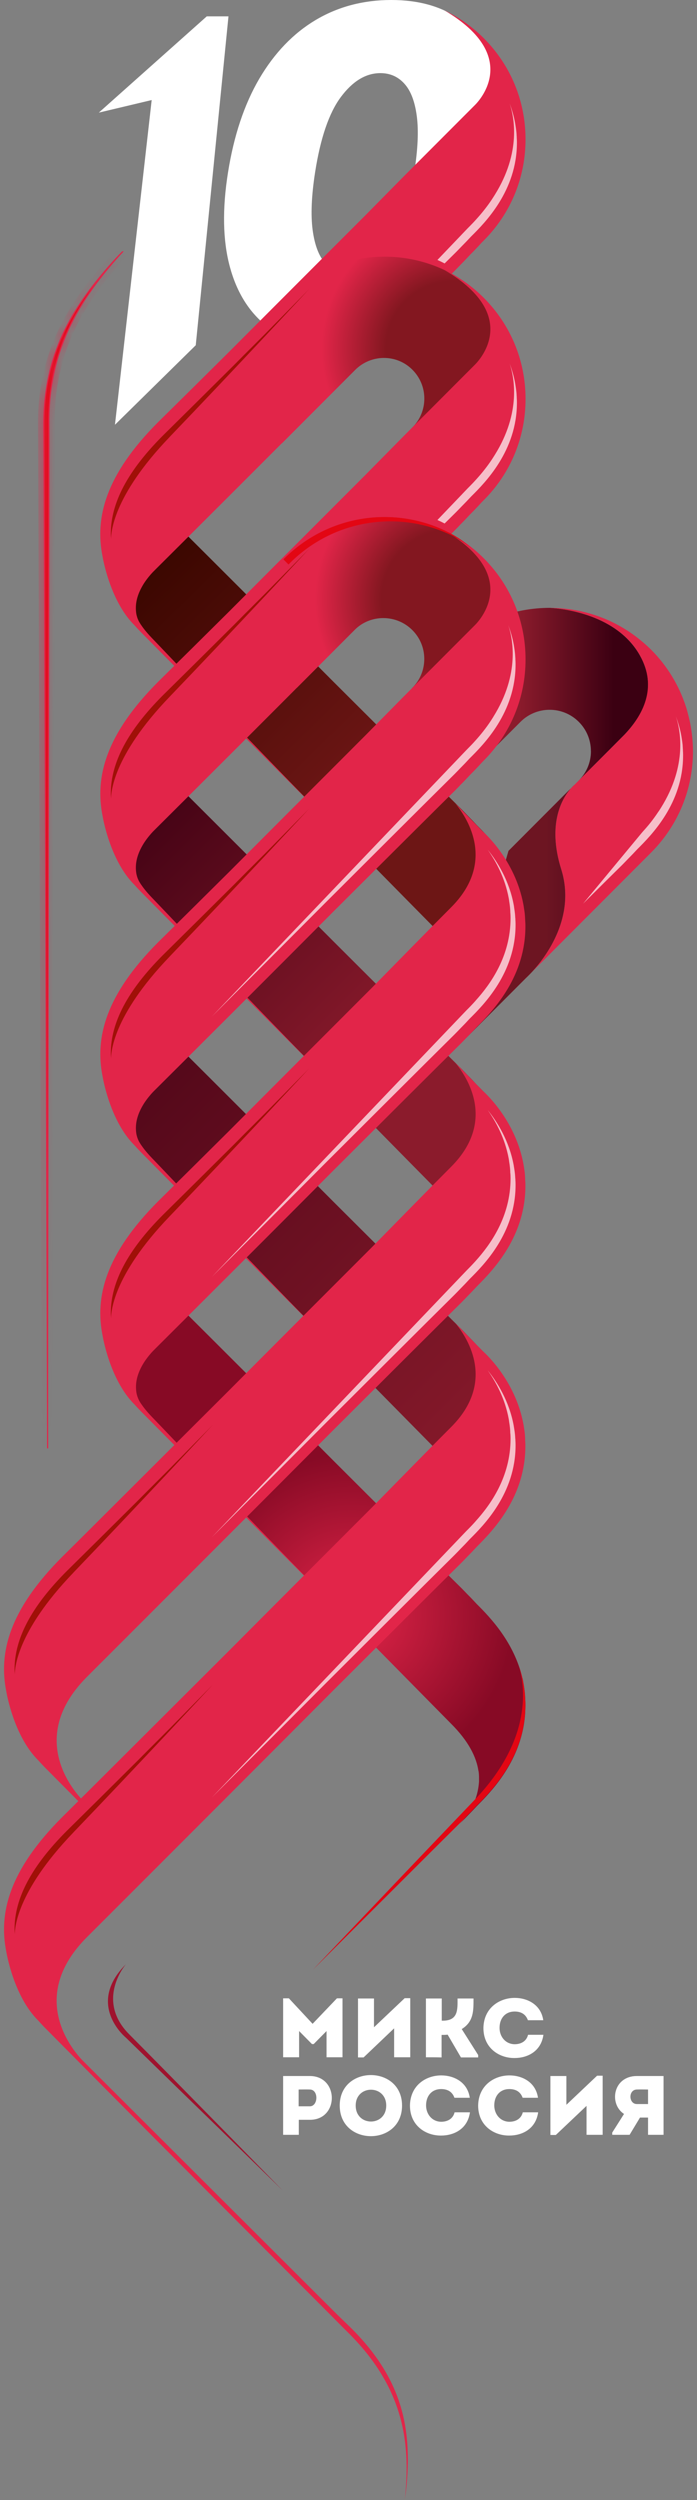 <svg width="72" height="258" viewBox="0 0 72 258" fill="none" xmlns="http://www.w3.org/2000/svg">
<rect x="0" y="0" width="72" height="258" fill="#808080" stroke="none"/>
<path d="M23.601 1.688L20.221 35.628L11.876 43.833L15.669 10.324L15.192 8.432L16.276 10.18L10.207 11.623L21.359 1.688L23.601 1.688Z" fill="white"/>
<path d="M52.898 116.691C51.798 114.547 50.288 112.971 49.26 111.951C48.967 111.635 48.665 111.314 48.34 110.989C48.34 110.989 48.34 110.989 48.336 110.985C48.129 110.768 47.916 110.547 47.696 110.326C45.334 107.997 39.045 101.74 34.424 97.126C28.793 91.475 22.662 85.353 17.852 80.559L13.331 85.087C13.331 85.087 11.067 88.26 14.516 91.718C17.969 95.176 18.619 95.826 18.619 95.826L18.42 96.029C20.111 97.7 21.896 99.465 23.704 101.266C27.689 105.265 33.22 110.8 38.409 115.978C40.988 118.596 43.544 121.191 45.816 123.489C48.083 121.124 50.477 118.894 52.907 116.691H52.898Z" fill="url(#paint0_linear_15514_23945)"/>
<path d="M52.898 143.559C51.798 141.415 50.288 139.84 49.26 138.819C48.967 138.503 48.665 138.183 48.34 137.858C48.34 137.858 48.34 137.858 48.336 137.853C48.129 137.637 47.916 137.416 47.696 137.194C45.329 134.865 39.045 128.604 34.424 123.995C28.793 118.343 22.662 112.217 17.852 107.428L13.331 111.96C13.331 111.96 11.067 115.133 14.516 118.591C17.969 122.049 18.474 122.844 18.474 122.844L18.42 122.898C20.111 124.568 21.896 126.333 23.704 128.134C27.684 132.129 33.22 137.668 38.409 142.851C40.988 145.469 43.544 148.06 45.816 150.362C48.083 147.997 50.477 145.762 52.907 143.564L52.898 143.559Z" fill="url(#paint1_linear_15514_23945)"/>
<path d="M34.922 35.913C32.007 35.913 29.597 35.194 27.692 33.757C25.788 32.308 24.471 30.23 23.742 27.524C23.014 24.818 22.951 21.572 23.555 17.788C24.159 13.992 25.236 10.769 26.787 8.119C28.348 5.469 30.284 3.453 32.595 2.072C34.916 0.691 37.524 0 40.417 0C43.311 0 45.705 0.691 47.599 2.072C49.494 3.453 50.811 5.469 51.55 8.119C52.289 10.758 52.367 13.981 51.784 17.788C51.201 21.584 50.384 22.819 48.822 25.525C44.753 24.344 45.075 32.319 42.744 33.757C40.422 35.194 37.815 35.913 34.922 35.913ZM36.108 28.299C37.607 28.299 38.95 27.457 40.136 25.772C41.333 24.077 42.218 21.415 42.791 17.788C43.165 15.43 43.254 13.498 43.056 11.993C42.858 10.477 42.431 9.36 41.776 8.641C41.12 7.911 40.292 7.546 39.293 7.546C37.794 7.546 36.431 8.372 35.202 10.023C33.985 11.662 33.1 14.251 32.548 17.788C32.173 20.214 32.09 22.201 32.298 23.751C32.507 25.301 32.944 26.446 33.61 27.187C34.276 27.928 35.109 28.299 36.108 28.299Z" fill="white"/>
<path d="M49.428 182.738C49.428 182.738 49.473 182.964 49.482 183.334C49.482 183.334 49.482 183.338 49.482 183.343C49.482 183.465 49.482 183.596 49.482 183.749C49.482 183.781 49.482 183.817 49.482 183.853C49.473 183.97 49.464 184.097 49.446 184.232V184.241C49.315 185.325 48.851 186.841 47.417 188.277C47.512 188.182 47.607 188.087 47.692 188.006C47.913 187.785 48.125 187.564 48.333 187.347C48.333 187.347 48.333 187.347 48.337 187.343C48.662 187.017 48.964 186.697 49.257 186.381C50.763 184.882 53.319 182.183 54.067 178.246C54.112 177.994 54.152 177.741 54.184 177.497C54.198 177.393 54.211 177.285 54.22 177.176C54.247 176.924 54.256 176.675 54.265 176.432C54.27 176.274 54.279 176.12 54.279 175.962C54.279 175.804 54.27 175.646 54.265 175.493C54.256 175.249 54.243 175.001 54.22 174.743C54.211 174.635 54.198 174.531 54.184 174.423C54.152 174.175 54.112 173.926 54.067 173.673C54.035 173.511 54.004 173.353 53.968 173.195C53.111 169.516 50.704 166.974 49.257 165.539C48.964 165.223 48.662 164.902 48.337 164.577C48.337 164.577 48.337 164.577 48.333 164.577C48.125 164.356 47.913 164.14 47.692 163.914C45.33 161.589 39.041 155.328 34.421 150.714C28.826 145.094 22.736 139.014 17.934 134.237L13.323 138.855C13.323 138.855 11.06 142.029 14.508 145.487C17.962 148.945 18.611 149.595 18.611 149.595L18.498 149.708C20.162 151.351 21.915 153.089 23.696 154.854C27.677 158.849 33.212 164.388 38.401 169.57C40.57 171.773 42.724 173.958 44.708 175.967C45.366 176.63 46.002 177.276 46.615 177.899C48.414 179.7 49.212 181.33 49.423 182.752L49.428 182.738Z" fill="url(#paint2_radial_15514_23945)"/>
<path d="M54.252 148.548C54.243 148.372 54.234 148.196 54.22 148.015C54.198 147.767 54.162 147.527 54.121 147.293C54.108 147.198 54.094 147.098 54.076 147.004C53.206 142.268 49.856 139.415 49.856 139.415L47.03 136.526C48.423 138.21 51.177 142.684 46.602 147.266C44.127 149.739 41.282 152.66 38.392 155.594C33.203 160.777 27.672 166.315 23.692 170.315C21.126 172.866 8.661 185.316 6.407 187.537C0.939 193.016 -0.156 197.433 0.655 201.426C0.655 201.426 1.39 206.001 3.969 208.536C4.167 208.763 4.379 208.988 4.604 209.219C5.1 209.714 8.062 212.708 11.209 215.881C14.824 219.529 32.735 237.491 34.051 238.8C34.935 239.693 35.611 240.376 35.953 240.71C41.58 246.276 42.31 251.738 41.913 256.97C41.891 257.285 41.859 257.592 41.823 257.895C41.913 257.34 41.985 256.754 42.03 256.144C42.432 250.934 41.814 245.707 36.192 240.172C35.972 239.955 35.48 239.481 34.804 238.826L8.752 212.853L8.481 212.581C7.296 211.332 2.927 205.95 8.995 199.893C15.834 193.067 28.988 179.908 34.416 174.455C39.037 169.841 45.321 163.58 47.684 161.251C47.904 161.029 48.116 160.808 48.324 160.591C48.324 160.591 48.324 160.592 48.328 160.587C48.653 160.262 48.955 159.941 49.248 159.625C51.038 157.847 54.31 154.375 54.27 149.143C54.27 148.945 54.256 148.755 54.243 148.566L54.252 148.548Z" fill="#E22549"/>
<path d="M54.252 121.693C54.243 121.517 54.234 121.341 54.22 121.16C54.198 120.912 54.162 120.672 54.121 120.433C54.108 120.338 54.094 120.243 54.076 120.144C53.206 115.409 49.856 112.556 49.856 112.556L47.03 109.667C48.423 111.35 51.177 115.824 46.602 120.406C44.127 122.884 41.278 125.801 38.392 128.735C33.203 133.917 27.672 139.456 23.692 143.456C21.126 146.006 8.661 158.456 6.407 160.677C0.939 166.158 -0.156 170.572 0.655 174.567C0.655 174.567 1.39 179.14 3.969 181.677C4.167 181.903 4.379 182.129 4.604 182.359C4.929 182.684 6.308 184.079 8.107 185.889L8.323 185.672C8.468 185.781 8.607 185.889 8.756 185.993C8.756 185.993 2.093 179.98 8.959 173.069C15.784 166.257 28.984 153.053 34.421 147.59C39.041 142.977 45.326 136.716 47.688 134.387C47.909 134.165 48.121 133.944 48.328 133.728C48.328 133.728 48.328 133.728 48.333 133.723C48.657 133.398 48.959 133.077 49.252 132.761C51.042 130.983 54.315 127.511 54.274 122.275C54.274 122.081 54.261 121.891 54.247 121.697L54.252 121.693Z" fill="#E22549"/>
<path d="M49.04 185.727C41.412 193.695 32.31 203.283 32.31 203.283C36.381 199.224 45.79 189.83 47.688 187.956C47.908 187.735 48.12 187.514 48.328 187.293C48.328 187.293 48.328 187.293 48.332 187.288C48.657 186.963 48.959 186.643 49.252 186.327C51.042 184.548 54.314 181.077 54.274 175.845C54.274 175.651 54.26 175.457 54.247 175.267C54.238 175.091 54.233 174.91 54.215 174.73C54.193 174.482 54.157 174.242 54.12 174.003C54.107 173.908 54.093 173.809 54.076 173.714C53.958 173.064 53.787 172.455 53.589 171.881C54.211 173.904 55.081 179.416 49.04 185.727Z" fill="#E30613"/>
<path d="M58.967 81.358L59.341 80.988C59.341 80.988 59.183 81.114 58.967 81.358Z" fill="#A11A1B"/>
<path d="M57.965 89.7C56.459 84.888 58.163 82.266 58.966 81.358L52.528 87.809L46.641 108.628L54.282 100.977C54.282 100.977 54.562 100.729 54.958 100.3C56.396 98.738 59.511 94.634 57.97 89.705L57.965 89.7Z" fill="#A11A1B"/>
<path d="M71.205 74.239C71.259 74.474 71.304 74.713 71.349 74.952C71.309 74.713 71.259 74.474 71.205 74.239Z" fill="#A11A1B"/>
<path d="M70.863 72.971C70.949 73.237 71.021 73.513 71.089 73.783C71.016 73.513 70.949 73.237 70.863 72.971Z" fill="#A11A1B"/>
<path d="M61.045 77.512C61.045 78.654 60.603 79.724 59.796 80.532L59.345 80.988L62.888 77.44C62.888 77.44 62.889 77.435 62.893 77.435L64.52 75.801C66.414 73.797 67.996 70.984 66.089 67.617C63.704 63.414 58.227 62.814 56.839 62.728C53.169 62.715 49.495 64.041 46.637 66.746V81.633L53.764 74.496C55.423 72.831 58.128 72.831 59.791 74.496C60.598 75.305 61.04 76.374 61.04 77.516L61.045 77.512Z" fill="url(#paint3_linear_15514_23945)"/>
<path d="M66.093 67.612C68 70.98 66.337 73.887 64.525 75.796L62.897 77.431C62.897 77.431 62.897 77.431 62.893 77.435L59.349 80.983L58.975 81.358C58.173 82.266 56.468 84.884 57.974 89.7C59.516 94.63 56.406 98.733 54.963 100.295L67.247 87.994C70.042 85.195 71.584 81.471 71.584 77.516C71.584 77.074 71.557 76.636 71.521 76.203C71.503 76.018 71.48 75.833 71.458 75.648C71.427 75.417 71.395 75.187 71.354 74.957C71.314 74.718 71.264 74.478 71.21 74.244C71.174 74.09 71.138 73.941 71.097 73.788C71.025 73.517 70.958 73.241 70.872 72.975C70.164 70.763 68.942 68.732 67.252 67.039C66.823 66.615 66.373 66.226 65.913 65.865C63.262 63.78 60.057 62.746 56.852 62.732C58.236 62.818 63.718 63.414 66.102 67.621L66.093 67.612Z" fill="#E22549"/>
<path d="M54.281 100.968L54.958 100.29C56.396 98.729 59.511 94.625 57.969 89.696C56.463 84.883 58.167 82.261 58.97 81.353L52.532 87.804L46.352 108.913L54.286 100.968H54.281Z" fill="url(#paint4_linear_15514_23945)"/>
<path d="M58.967 81.358L59.341 80.988C59.341 80.988 59.183 81.114 58.967 81.358Z" fill="#E22549"/>
<path d="M68.034 83.728C68.034 83.728 68.016 83.76 68.002 83.778C67.745 84.166 67.484 84.527 67.222 84.861C66.948 85.213 66.677 85.529 66.42 85.814L67.222 84.861C67.173 84.915 66.325 85.913 66.28 85.963L60.23 93.258C62.43 91.068 63.106 90.405 64.274 89.254C64.481 89.046 64.689 88.829 64.892 88.617C64.905 88.604 64.919 88.59 64.932 88.576C65.212 88.296 65.496 87.999 65.811 87.66C65.82 87.651 65.834 87.637 65.843 87.628C67.254 86.22 70.563 82.934 70.563 77.963V77.878C70.563 77.733 70.554 77.589 70.545 77.449V77.35L70.536 77.246C70.531 77.115 70.522 76.989 70.513 76.853C70.491 76.632 70.459 76.411 70.423 76.194L70.41 76.117C70.401 76.049 70.392 75.986 70.378 75.919C70.247 75.201 70.044 74.533 69.815 73.914C70.275 75.278 71.045 78.939 68.273 83.367C68.196 83.489 68.12 83.611 68.043 83.728H68.034Z" fill="white" fill-opacity="0.7"/>
<path d="M52.857 89.822C51.762 87.719 50.274 86.166 49.26 85.159C48.967 84.843 48.665 84.523 48.34 84.198C48.34 84.198 48.34 84.198 48.336 84.193C48.129 83.977 47.916 83.755 47.696 83.534C45.334 81.205 39.045 74.943 34.424 70.335C28.798 64.683 22.667 58.566 17.857 53.776L13.331 58.313C13.331 58.313 11.067 61.487 14.516 64.945C17.969 68.402 18.619 69.052 18.619 69.052L18.425 69.251C20.115 70.917 21.896 72.682 23.704 74.483C27.684 78.478 33.22 84.017 38.409 89.195C41.064 91.89 43.693 94.558 46.01 96.901C48.25 94.495 50.518 92.12 52.866 89.831L52.857 89.822Z" fill="url(#paint5_linear_15514_23945)"/>
<path d="M31.612 82.392C30.394 81.15 24.444 75.029 21.302 71.729C19.011 69.323 16.829 67.025 15.648 65.798C15.143 65.269 14.81 64.841 14.585 64.507C14.571 64.489 14.553 64.461 14.526 64.421C14.463 64.322 14.409 64.236 14.364 64.159C14.179 63.811 14.102 63.477 14.08 63.337C13.931 62.38 14.125 61.387 14.868 60.205C15.207 59.685 15.563 59.275 15.797 59.031C15.887 58.945 15.977 58.855 16.063 58.764C21.076 53.781 28.068 46.802 34.416 40.428C36.426 38.423 38.743 36.112 40.925 33.941C43.486 31.395 45.772 29.124 46.998 27.914C47.219 27.693 47.43 27.472 47.638 27.255C47.638 27.255 47.638 27.255 47.642 27.251C47.967 26.926 48.269 26.605 48.562 26.289C48.909 25.946 49.31 25.535 49.729 25.066L49.968 24.827C52.755 22.037 54.287 18.331 54.287 14.381C54.287 10.431 52.755 6.725 49.968 3.939C48.751 2.721 47.367 1.768 45.898 1.064C54.292 6.007 49.022 10.878 49.022 10.878L41.786 18.123C40.461 19.468 39.086 20.859 37.706 22.258C36.358 23.603 34.992 24.967 33.636 26.325C29.998 29.964 26.468 33.498 23.691 36.284C21.126 38.834 18.606 41.322 16.352 43.543C10.879 49.018 9.788 53.438 10.595 57.428C10.595 57.428 11.33 62.001 13.904 64.538C14.102 64.759 14.314 64.99 14.54 65.22C15.035 65.716 17.997 68.709 21.139 71.883C25.724 76.51 33.307 84.139 31.603 82.392H31.612Z" fill="#E22549"/>
<path d="M50.622 40.188C52.097 36.726 51.668 31.472 47.345 28.65C47.088 28.492 46.836 28.334 46.574 28.194C46.471 28.14 46.367 28.086 46.259 28.036C40.777 25.273 33.916 26.212 29.326 30.808L29.277 30.858L29.105 45.768L36.683 38.18C38.32 36.541 40.966 36.514 42.603 38.157C43.396 38.952 43.833 40.008 43.833 41.132C43.833 42.256 43.396 43.312 42.603 44.107L42.553 44.157L42.625 44.229C43.567 44.175 49.139 43.691 50.627 40.197L50.622 40.188Z" fill="url(#paint6_radial_15514_23945)"/>
<path d="M31.667 109.242C30.45 108.001 24.445 101.821 21.303 98.521C19.013 96.115 16.831 93.817 15.65 92.59C15.145 92.061 14.811 91.632 14.586 91.298C14.572 91.276 14.554 91.253 14.527 91.213C14.464 91.113 14.41 91.027 14.365 90.951C14.18 90.603 14.103 90.269 14.081 90.129C13.932 89.177 14.126 88.179 14.87 86.996C15.208 86.477 15.564 86.067 15.799 85.818C15.889 85.732 15.979 85.642 16.065 85.552C21.078 80.568 28.07 73.589 34.417 67.215C36.414 65.224 38.713 62.931 40.877 60.778C43.456 58.209 45.764 55.92 46.999 54.706C47.22 54.485 47.436 54.264 47.639 54.043C47.639 54.043 47.639 54.043 47.644 54.043C47.968 53.718 48.27 53.397 48.563 53.081C48.91 52.738 49.312 52.327 49.731 51.858L49.97 51.619C52.756 48.829 54.289 45.123 54.289 41.173C54.289 37.223 52.756 33.521 49.97 30.731C48.753 29.512 47.369 28.555 45.899 27.856C54.293 32.799 49.023 37.669 49.023 37.669L41.788 44.915C40.462 46.26 39.087 47.651 37.708 49.05C36.468 50.291 35.206 51.551 33.953 52.806C30.202 56.553 26.55 60.214 23.697 63.076C21.132 65.626 18.612 68.113 16.358 70.334C10.885 75.815 9.794 80.23 10.601 84.225C10.601 84.225 11.335 88.797 13.91 91.335C14.108 91.56 14.32 91.786 14.545 92.016C15.041 92.513 18.003 95.506 21.145 98.679C25.73 103.306 33.367 110.989 31.667 109.242Z" fill="#E22549"/>
<path d="M50.622 67.061C52.096 63.599 51.668 58.344 47.34 55.523C47.083 55.365 46.831 55.207 46.569 55.067C46.465 55.013 46.362 54.959 46.253 54.909C40.772 52.146 33.91 53.085 29.321 57.681L29.271 57.731L30.674 70.971L36.633 65.003C38.27 63.364 40.956 63.382 42.597 65.026C43.391 65.82 43.828 66.876 43.828 68.001C43.828 69.124 43.391 70.181 42.597 70.975L42.548 71.025L42.62 71.097C43.562 71.043 49.134 70.56 50.622 67.066V67.061Z" fill="url(#paint7_radial_15514_23945)"/>
<path d="M43.17 174.401L43.265 174.495C43.206 174.437 43.17 174.401 43.17 174.401Z" fill="url(#paint8_linear_15514_23945)"/>
<path d="M54.188 174.423C54.201 174.527 54.215 174.635 54.224 174.743C54.215 174.64 54.197 174.531 54.188 174.423Z" fill="#6D1615"/>
<path d="M54.19 177.488C54.158 177.736 54.117 177.985 54.072 178.237C54.122 177.994 54.158 177.741 54.19 177.488Z" fill="#6D1615"/>
<path d="M54.27 176.427C54.261 176.671 54.247 176.919 54.225 177.172C54.247 176.928 54.261 176.68 54.27 176.427Z" fill="#6D1615"/>
<path d="M54.27 175.488C54.274 175.642 54.283 175.795 54.283 175.958C54.283 175.804 54.274 175.646 54.27 175.488Z" fill="#6D1615"/>
<path d="M54.027 173.398C54.014 173.326 53.991 173.258 53.978 173.186C53.978 173.186 53.973 173.186 53.969 173.186C54.005 173.344 54.041 173.502 54.068 173.664C54.05 173.574 54.045 173.484 54.027 173.394V173.398Z" fill="#6D1615"/>
<path d="M54.225 174.739C54.252 174.992 54.261 175.24 54.27 175.488C54.261 175.236 54.247 174.987 54.225 174.739Z" fill="#A01007"/>
<path d="M54.072 173.669C54.117 173.922 54.158 174.175 54.19 174.418C54.158 174.166 54.122 173.913 54.072 173.669Z" fill="#A01007"/>
<path d="M54.224 177.172C54.215 177.28 54.201 177.384 54.188 177.493C54.201 177.389 54.215 177.28 54.224 177.172Z" fill="#A01007"/>
<path d="M54.283 175.953C54.283 176.111 54.274 176.265 54.27 176.423C54.274 176.265 54.283 176.107 54.283 175.953Z" fill="#A01007"/>
<path d="M31.469 135.912C30.252 134.671 24.445 128.694 21.307 125.394C19.017 122.988 16.835 120.69 15.654 119.463C15.149 118.934 14.816 118.506 14.59 118.171C14.577 118.149 14.559 118.126 14.532 118.086C14.469 117.986 14.415 117.901 14.37 117.824C14.185 117.476 14.108 117.142 14.085 117.002C13.937 116.05 14.131 115.052 14.874 113.869C15.213 113.35 15.569 112.939 15.803 112.691C15.893 112.605 15.979 112.515 16.069 112.425C21.082 107.441 28.074 100.462 34.422 94.088C37.162 91.353 40.485 88.048 43.23 85.317C44.817 83.742 46.16 82.405 47.004 81.579C47.224 81.358 47.436 81.137 47.644 80.916C47.644 80.916 47.644 80.916 47.648 80.916C47.973 80.591 48.275 80.27 48.568 79.954C48.915 79.611 49.316 79.2 49.736 78.731L49.97 78.492C52.756 75.702 54.289 71.996 54.289 68.05C54.289 64.105 52.756 60.394 49.97 57.609C48.753 56.39 47.369 55.433 45.899 54.733C54.293 59.676 49.023 64.547 49.023 64.547L41.788 71.793C40.462 73.138 39.087 74.528 37.708 75.928C37.171 76.465 36.63 77.002 36.094 77.544C31.617 82.017 27.091 86.545 23.697 89.953C21.132 92.499 18.612 94.996 16.358 97.212C10.885 102.692 9.794 107.107 10.601 111.098C10.601 111.098 11.335 115.671 13.91 118.208C14.108 118.433 14.32 118.659 14.545 118.889C15.041 119.386 18.003 122.379 21.145 125.552C25.73 130.179 33.164 137.659 31.464 135.912H31.469Z" fill="#E22549"/>
<path d="M31.622 162.767C30.404 161.526 24.458 155.409 21.316 152.109C19.026 149.703 16.84 147.405 15.659 146.182C15.154 145.654 14.82 145.225 14.595 144.891C14.581 144.869 14.563 144.846 14.536 144.805C14.473 144.711 14.419 144.625 14.378 144.543C14.193 144.191 14.117 143.862 14.094 143.722C13.945 142.765 14.139 141.767 14.879 140.589C15.221 140.07 15.573 139.659 15.807 139.415C15.893 139.325 15.983 139.239 16.073 139.149C21.082 134.161 28.074 127.186 34.421 120.808C39.042 116.194 45.326 109.933 47.689 107.604C47.909 107.382 48.121 107.161 48.329 106.945C48.329 106.945 48.329 106.945 48.333 106.94C48.658 106.615 48.96 106.295 49.253 105.979C51.042 104.2 54.316 100.729 54.275 95.497C54.275 95.303 54.261 95.108 54.248 94.919C54.239 94.743 54.234 94.567 54.216 94.386C54.194 94.138 54.158 93.899 54.117 93.659C54.103 93.564 54.09 93.465 54.072 93.37C53.202 88.635 49.852 85.787 49.852 85.787L47.026 82.897C48.419 84.581 51.173 89.055 46.597 93.637C44.123 96.115 41.273 99.031 38.388 101.965C33.204 107.148 27.668 112.687 23.687 116.686C21.122 119.237 18.602 121.729 16.353 123.95C10.884 129.43 9.789 133.845 10.6 137.84C10.6 137.84 11.335 142.413 13.909 144.95C14.108 145.171 14.32 145.401 14.545 145.631C15.041 146.128 18.003 149.121 21.149 152.29C25.734 156.912 33.312 164.537 31.613 162.79L31.622 162.767Z" fill="#E22549"/>
<path d="M49.12 157.003C48.768 157.396 48.448 157.725 48.173 157.996L47.632 158.56C47.574 158.619 47.515 158.682 47.461 158.741L21.873 185.505C25.917 181.465 30.055 177.321 33.698 173.665C36.105 171.263 44.175 163.214 46.974 160.452C47.181 160.244 47.389 160.027 47.592 159.815C47.605 159.802 47.619 159.788 47.632 159.774C47.912 159.495 48.196 159.197 48.507 158.858C48.516 158.844 48.525 158.835 48.538 158.826C49.949 157.418 53.258 154.132 53.258 149.157V149.071C53.258 148.927 53.249 148.787 53.24 148.642V148.543L53.227 148.439C53.218 148.308 53.213 148.182 53.2 148.051C53.177 147.825 53.146 147.604 53.11 147.387L53.096 147.311C53.087 147.243 53.078 147.18 53.065 147.112C52.596 144.562 51.334 142.598 50.373 141.406C51.23 142.612 52.163 144.322 52.551 146.43C52.564 146.498 52.573 146.561 52.582 146.629L52.591 146.706C52.627 146.927 52.659 147.144 52.681 147.369C52.695 147.5 52.7 147.631 52.709 147.762V147.866L52.722 147.965C52.731 148.105 52.74 148.25 52.74 148.394V148.48C52.74 152.403 50.68 155.278 49.115 157.003H49.12Z" fill="white" fill-opacity="0.7"/>
<path d="M49.12 130.143C48.768 130.531 48.448 130.861 48.173 131.136L47.632 131.7C47.574 131.759 47.515 131.823 47.461 131.881L21.873 158.646C25.917 154.606 30.055 150.462 33.698 146.805C36.105 144.404 44.175 136.355 46.974 133.592C47.181 133.384 47.389 133.168 47.592 132.956C47.605 132.942 47.619 132.928 47.632 132.915C47.912 132.635 48.196 132.337 48.507 131.998C48.516 131.989 48.525 131.976 48.538 131.967C49.949 130.558 53.258 127.268 53.258 122.297V122.212C53.258 122.067 53.249 121.923 53.24 121.783V121.684L53.227 121.58C53.218 121.449 53.213 121.322 53.2 121.187C53.177 120.966 53.146 120.745 53.11 120.523L53.096 120.447C53.087 120.379 53.078 120.316 53.065 120.248C52.596 117.697 51.334 115.734 50.373 114.542C51.23 115.747 52.163 117.463 52.551 119.571C52.564 119.639 52.573 119.702 52.582 119.769L52.591 119.846C52.627 120.063 52.659 120.284 52.681 120.51C52.695 120.641 52.7 120.772 52.709 120.903V121.006L52.722 121.106C52.731 121.25 52.74 121.39 52.74 121.535V121.62C52.74 125.543 50.68 128.414 49.115 130.148L49.12 130.143Z" fill="white" fill-opacity="0.7"/>
<path d="M49.12 103.279C48.768 103.672 48.448 104.001 48.173 104.272L47.632 104.836C47.574 104.895 47.515 104.958 47.461 105.017L21.873 131.782C25.917 127.746 30.055 123.602 33.698 119.941C36.105 117.54 44.175 109.491 46.974 106.728C47.181 106.52 47.389 106.304 47.592 106.092C47.605 106.078 47.619 106.064 47.632 106.051C47.912 105.771 48.196 105.473 48.507 105.134C48.516 105.125 48.525 105.112 48.538 105.103C49.949 103.699 53.258 100.408 53.258 95.438V95.352C53.258 95.208 53.249 95.068 53.24 94.923V94.824L53.227 94.72C53.218 94.589 53.213 94.463 53.2 94.328C53.177 94.106 53.146 93.885 53.11 93.664L53.101 93.587C53.092 93.519 53.083 93.456 53.069 93.388C52.6 90.842 51.338 88.874 50.378 87.683C51.234 88.888 52.167 90.599 52.555 92.707C52.564 92.775 52.578 92.838 52.587 92.906L52.596 92.982C52.632 93.203 52.663 93.42 52.686 93.646C52.7 93.777 52.704 93.908 52.713 94.038V94.142L52.722 94.242C52.731 94.382 52.74 94.522 52.74 94.671V94.756C52.74 98.679 50.68 101.55 49.115 103.279H49.12Z" fill="white" fill-opacity="0.7"/>
<path d="M50.964 73.973C50.887 74.095 50.81 74.217 50.734 74.334C50.725 74.352 50.716 74.365 50.702 74.384C50.179 75.178 49.62 75.86 49.115 76.42C48.958 76.596 48.809 76.758 48.665 76.907C48.651 76.921 48.642 76.93 48.629 76.943C48.466 77.11 48.313 77.268 48.173 77.408L47.632 77.972C47.574 78.031 47.515 78.094 47.461 78.153L21.873 104.918C25.917 100.877 30.055 96.734 33.698 93.077C36.105 90.675 44.175 82.627 46.974 79.864C47.181 79.656 47.389 79.44 47.592 79.227C47.605 79.214 47.619 79.2 47.632 79.187C47.912 78.907 48.196 78.609 48.507 78.27C48.516 78.261 48.525 78.248 48.538 78.239C49.949 76.835 53.258 73.544 53.258 68.574V68.484C53.258 68.339 53.249 68.199 53.24 68.055V67.955L53.231 67.852C53.222 67.721 53.218 67.594 53.204 67.463C53.182 67.242 53.15 67.021 53.114 66.8L53.101 66.723C53.092 66.66 53.083 66.592 53.069 66.524C52.938 65.807 52.74 65.139 52.506 64.516C52.965 65.879 53.736 69.54 50.964 73.968V73.973Z" fill="white" fill-opacity="0.7"/>
<path d="M45.923 54.029C46.378 53.582 46.784 53.18 47.109 52.855C47.316 52.648 47.523 52.431 47.726 52.219C47.74 52.205 47.753 52.192 47.767 52.178C48.046 51.898 48.33 51.6 48.646 51.262C48.655 51.253 48.664 51.239 48.677 51.23C50.093 49.822 53.398 46.535 53.398 41.561V41.475C53.398 41.331 53.389 41.191 53.379 41.046V40.947L53.37 40.843C53.366 40.712 53.357 40.586 53.343 40.455C53.321 40.229 53.289 40.013 53.253 39.791L53.24 39.715C53.231 39.647 53.222 39.584 53.208 39.516C53.077 38.798 52.879 38.13 52.645 37.507C53.105 38.87 53.875 42.531 51.103 46.96C51.026 47.082 50.95 47.204 50.873 47.321C50.859 47.339 50.85 47.353 50.841 47.371C50.318 48.165 49.759 48.847 49.254 49.407C49.097 49.583 48.948 49.741 48.804 49.894C48.79 49.908 48.781 49.917 48.772 49.93H48.768C48.605 50.102 48.452 50.255 48.312 50.395L47.771 50.959C47.717 51.023 47.659 51.081 47.6 51.14L45.184 53.663C45.459 53.785 45.707 53.907 45.923 54.02V54.029Z" fill="white" fill-opacity="0.7"/>
<path d="M45.923 27.192C46.378 26.741 46.784 26.339 47.109 26.018C47.316 25.811 47.523 25.594 47.726 25.382C47.74 25.368 47.753 25.355 47.767 25.341C48.046 25.061 48.33 24.764 48.646 24.425C48.655 24.412 48.664 24.402 48.677 24.393C50.093 22.989 53.398 19.698 53.398 14.729V14.643C53.398 14.498 53.389 14.358 53.379 14.214V14.114L53.37 14.011C53.366 13.88 53.357 13.753 53.343 13.618C53.321 13.397 53.289 13.175 53.253 12.954L53.24 12.878C53.231 12.81 53.222 12.747 53.208 12.679C53.077 11.961 52.879 11.293 52.645 10.67C53.105 12.034 53.875 15.694 51.103 20.123C51.026 20.245 50.95 20.362 50.873 20.484C50.859 20.498 50.85 20.516 50.841 20.534C50.318 21.328 49.759 22.01 49.254 22.57C49.097 22.746 48.948 22.908 48.804 23.057C48.79 23.071 48.781 23.08 48.772 23.093C48.772 23.093 48.772 23.093 48.768 23.093C48.605 23.265 48.452 23.418 48.312 23.558L47.771 24.122C47.717 24.181 47.659 24.244 47.6 24.303L45.184 26.827C45.459 26.948 45.707 27.07 45.923 27.183V27.192Z" fill="white" fill-opacity="0.7"/>
<path d="M7.581 189.098C14.014 182.409 21.998 173.832 21.998 173.832C21.389 174.45 20.776 175.077 20.14 175.719C19.261 176.617 18.364 177.524 17.467 178.436C11.751 184.151 17.873 178.021 14.235 181.673C11.661 184.232 9.141 186.729 6.887 188.95C3.267 192.574 1.504 195.887 1.504 199.067C1.504 199.261 1.522 199.453 1.535 199.643C1.517 199.13 1.612 195.31 7.585 189.098H7.581Z" fill="#A01007"/>
<path d="M7.581 162.289C14.014 155.599 21.998 147.022 21.998 147.022C21.389 147.64 20.776 148.268 20.14 148.909C19.261 149.807 18.364 150.714 17.467 151.626C11.751 157.341 17.873 151.211 14.235 154.863C11.661 157.422 9.141 159.914 6.887 162.14C3.267 165.765 1.504 169.078 1.504 172.256C1.504 172.45 1.522 172.64 1.535 172.834C1.517 172.319 1.612 168.5 7.585 162.289H7.581Z" fill="#A01007"/>
<path d="M17.524 125.521C23.957 118.83 31.941 110.254 31.941 110.254C31.332 110.872 30.715 111.5 30.084 112.141C29.205 113.034 28.308 113.946 27.41 114.858C21.694 120.573 27.812 114.443 24.178 118.095C21.604 120.654 19.084 123.146 16.83 125.372C13.21 128.997 11.447 132.31 11.447 135.488C11.447 135.678 11.465 135.872 11.479 136.066C11.461 135.551 11.555 131.732 17.524 125.521Z" fill="#A01007"/>
<path d="M17.524 98.711C23.957 92.021 31.941 83.444 31.941 83.444C31.332 84.062 30.715 84.69 30.084 85.331C29.205 86.229 28.308 87.136 27.41 88.048C21.694 93.759 27.816 87.633 24.178 91.285C21.604 93.844 19.084 96.336 16.83 98.562C13.21 102.187 11.447 105.5 11.447 108.678C11.447 108.872 11.465 109.066 11.479 109.26C11.461 108.746 11.555 104.927 17.524 98.715V98.711Z" fill="#A01007"/>
<path d="M17.524 71.901C23.957 65.211 31.941 56.634 31.941 56.634C31.332 57.252 30.719 57.88 30.084 58.521C29.205 59.414 28.308 60.326 27.41 61.238C21.694 66.949 27.812 60.823 24.178 64.475C21.604 67.034 19.084 69.531 16.83 71.752C13.21 75.377 11.447 78.69 11.447 81.868C11.447 82.062 11.465 82.252 11.479 82.446C11.461 81.931 11.555 78.112 17.524 71.901Z" fill="#A01007"/>
<path d="M17.524 45.091C23.957 38.401 31.941 29.824 31.941 29.824C31.332 30.442 30.715 31.07 30.084 31.715C29.205 32.609 28.308 33.521 27.41 34.433C21.694 40.148 27.812 34.018 24.178 37.67C21.604 40.229 19.084 42.721 16.83 44.947C13.21 48.571 11.447 51.885 11.447 55.063C11.447 55.257 11.465 55.447 11.479 55.641C11.461 55.126 11.555 51.307 17.524 45.096V45.091Z" fill="#A01007"/>
<path d="M46.095 54.995C46.208 55.04 46.311 55.09 46.419 55.135C46.69 55.261 46.952 55.401 47.218 55.546C47.772 55.866 48.268 56.223 48.714 56.616C48.309 56.223 47.858 55.853 47.344 55.519C47.087 55.361 46.834 55.203 46.573 55.063C46.469 55.009 46.365 54.955 46.257 54.905C40.776 52.142 33.914 53.081 29.325 57.677L29.275 57.726L29.803 58.254C34.135 53.803 40.658 52.634 46.095 54.995Z" fill="#E30613"/>
<path d="M48.823 56.724C48.796 56.697 48.764 56.665 48.732 56.638C48.764 56.665 48.791 56.697 48.823 56.724Z" fill="#E30613"/>
<path d="M12.643 26C12.21 26.434 11.768 26.903 11.331 27.404C7.562 31.693 4.465 36.496 4.528 43.985C4.564 46.224 4.948 154.624 4.92 149.243C4.884 144.796 5.078 45.89 5.047 43.642C5.002 36.121 8.18 31.065 11.962 26.754C12.188 26.492 12.417 26.244 12.647 26H12.643Z" fill="#E30613"/>
<mask id="mask0_15514_23945" style="mask-type:luminance" maskUnits="userSpaceOnUse" x="4" y="26" width="9" height="124">
<path d="M12.643 26C12.21 26.434 11.768 26.903 11.331 27.404C7.562 31.693 4.465 36.496 4.528 43.985C4.564 46.224 4.948 154.624 4.92 149.243C4.884 144.796 5.078 45.89 5.047 43.642C5.002 36.121 8.18 31.065 11.962 26.754C12.188 26.492 12.417 26.244 12.647 26H12.643Z" fill="white"/>
</mask>
<g mask="url(#mask0_15514_23945)">
<path d="M12.641 26V25.393H12.389L12.211 25.571L12.641 26ZM11.329 27.404L11.786 27.805L11.787 27.804L11.329 27.404ZM4.526 43.985L3.919 43.99L3.919 43.993L3.919 43.995L4.526 43.985ZM4.919 149.243L5.526 149.24L5.526 149.238L4.919 149.243ZM5.045 43.642L4.437 43.646L4.437 43.648L4.437 43.651L5.045 43.642ZM11.96 26.754L12.417 27.155L12.419 27.153L12.421 27.151L11.96 26.754ZM12.645 26L13.088 26.417L14.054 25.393H12.645V26ZM12.211 25.571C11.769 26.013 11.318 26.493 10.871 27.005L11.787 27.804C12.215 27.314 12.647 26.854 13.071 26.43L12.211 25.571ZM10.873 27.003C7.054 31.349 3.854 36.292 3.919 43.99L5.134 43.98C5.073 36.7 8.067 32.037 11.786 27.805L10.873 27.003ZM3.919 43.995C3.937 45.109 4.042 72.762 4.139 99.474C4.187 112.827 4.234 125.943 4.266 135.383C4.283 140.104 4.296 143.905 4.304 146.359C4.308 147.585 4.31 148.475 4.312 148.974C4.312 149.224 4.313 149.374 4.312 149.42C4.312 149.422 4.312 149.425 4.312 149.426C4.312 149.428 4.312 149.428 4.312 149.429C4.312 149.429 4.313 149.424 4.313 149.42C4.315 149.378 4.956 148.83 5.527 149.407C5.527 149.422 5.527 149.434 5.527 149.408C5.527 149.38 5.527 149.324 5.526 149.24L4.311 149.246C4.312 149.33 4.312 149.387 4.312 149.417C4.312 149.42 4.312 149.448 4.313 149.466C4.884 150.043 5.525 149.496 5.527 149.452C5.527 149.448 5.528 149.441 5.528 149.438C5.528 149.434 5.528 149.428 5.528 149.421C5.528 149.373 5.527 149.219 5.527 148.97C5.525 148.471 5.523 147.582 5.519 146.355C5.511 143.901 5.498 140.099 5.481 135.379C5.449 125.938 5.402 112.823 5.354 99.469C5.257 72.767 5.152 45.1 5.134 43.975L3.919 43.995ZM5.526 149.238C5.49 144.822 5.684 45.871 5.652 43.633L4.437 43.651C4.469 45.909 4.275 144.77 4.311 149.248L5.526 149.238ZM5.652 43.638C5.609 36.324 8.686 31.407 12.417 27.155L11.504 26.354C7.67 30.724 4.391 35.918 4.437 43.646L5.652 43.638ZM12.421 27.151C12.637 26.899 12.86 26.659 13.088 26.417L12.204 25.584C11.972 25.83 11.734 26.086 11.5 26.358L12.421 27.151ZM12.645 25.393H12.641V26.608H12.645V25.393Z" fill="#E22549"/>
</g>
<path d="M12.643 26C12.21 26.434 11.768 26.903 11.331 27.404C7.562 31.693 4.465 36.496 4.528 43.985C4.564 46.224 4.948 154.624 4.92 149.243C4.884 144.796 5.078 45.89 5.047 43.642C5.002 36.121 8.18 31.065 11.962 26.754C12.188 26.492 12.417 26.244 12.647 26H12.643Z" stroke="#E22549" stroke-width="0.119" stroke-miterlimit="3.86"/>
<path d="M29.204 226.052L13.016 210.289C13.016 210.289 8.819 206.894 13.016 202.69C13.016 202.69 9.802 206.379 13.358 209.945C16.915 213.507 29.204 226.052 29.204 226.052Z" fill="#9F132E"/>
<path d="M34.805 206.22H35.381V212.303C34.837 212.303 34.292 212.303 33.732 212.303V209.596L32.403 210.941H32.227L30.897 209.596V212.303C30.353 212.303 29.808 212.303 29.248 212.303V206.22H29.841L32.291 208.851L34.805 206.22Z" fill="white"/>
<path d="M37.559 212.319H36.982V206.236C37.527 206.236 38.071 206.236 38.632 206.236V209.207L41.803 206.205H42.379V212.303C41.835 212.303 41.274 212.303 40.714 212.303V209.315L37.559 212.319Z" fill="white"/>
<path d="M43.998 212.303V206.236C44.542 206.236 45.071 206.236 45.632 206.236V208.526H45.743C47.345 208.526 47.265 207.367 47.265 206.236C47.809 206.236 48.354 206.236 48.914 206.236C48.914 207.475 48.946 208.62 47.697 209.393L49.395 212.072V212.319H47.617L46.24 209.966C46.032 209.996 45.824 209.996 45.615 209.996V212.319C45.071 212.303 44.542 212.303 43.998 212.303Z" fill="white"/>
<path d="M53.172 206.174C54.469 206.174 55.879 206.855 56.119 208.479C55.574 208.479 55.094 208.479 54.533 208.479C54.309 207.861 53.829 207.581 53.156 207.581C52.211 207.581 51.603 208.264 51.603 209.27C51.603 210.168 52.211 210.941 53.156 210.957C53.845 210.957 54.389 210.632 54.549 209.982C55.094 209.982 55.574 209.982 56.135 209.982C55.895 211.7 54.485 212.381 53.156 212.381C51.555 212.397 49.938 211.344 49.938 209.285C49.969 207.211 51.587 206.174 53.172 206.174Z" fill="white"/>
<path d="M29.248 220.304C29.248 218.278 29.248 216.264 29.248 214.237C30.161 214.237 31.09 214.237 32.018 214.237C35.029 214.252 35.029 218.756 32.018 218.756H30.866V220.304C30.321 220.304 29.776 220.304 29.248 220.304ZM32.002 215.63C31.618 215.614 31.218 215.63 30.849 215.63C30.849 216.125 30.849 216.869 30.849 217.364H32.002C32.883 217.364 32.931 215.63 32.002 215.63Z" fill="white"/>
<path d="M35.094 217.286C35.094 213.09 41.531 213.09 41.531 217.286C41.531 221.497 35.094 221.497 35.094 217.286ZM39.898 217.286C39.898 215.104 36.743 215.104 36.743 217.286C36.743 219.484 39.898 219.484 39.898 217.286Z" fill="white"/>
<path d="M45.583 214.174C46.88 214.174 48.289 214.855 48.529 216.481C47.985 216.481 47.504 216.481 46.944 216.481C46.719 215.861 46.239 215.583 45.566 215.583C44.622 215.583 44.013 216.264 44.013 217.27C44.013 218.168 44.622 218.943 45.566 218.959C46.255 218.959 46.8 218.634 46.96 217.983C47.504 217.983 47.985 217.983 48.545 217.983C48.305 219.701 46.896 220.382 45.566 220.382C43.965 220.398 42.348 219.345 42.348 217.286C42.38 215.213 43.981 214.174 45.583 214.174Z" fill="white"/>
<path d="M52.627 214.174C53.924 214.174 55.334 214.855 55.574 216.481C55.029 216.481 54.549 216.481 53.989 216.481C53.764 215.861 53.284 215.583 52.611 215.583C51.666 215.583 51.058 216.264 51.058 217.27C51.058 218.168 51.666 218.943 52.611 218.959C53.3 218.959 53.844 218.634 54.005 217.983C54.549 217.983 55.029 217.983 55.59 217.983C55.35 219.701 53.941 220.382 52.611 220.382C51.01 220.398 49.393 219.345 49.393 217.286C49.425 215.213 51.042 214.174 52.627 214.174Z" fill="white"/>
<path d="M57.418 220.321H56.857V214.237C57.402 214.237 57.946 214.237 58.507 214.237V217.208L61.678 214.205H62.254V220.304C61.71 220.304 61.149 220.304 60.589 220.304V217.317L57.418 220.321Z" fill="white"/>
<path d="M64.461 218.153C62.876 217.116 63.324 214.237 65.79 214.237C66.703 214.237 67.632 214.237 68.545 214.237C68.545 216.264 68.545 218.292 68.545 220.304C68.032 220.304 67.472 220.304 66.943 220.304V218.525H66.111L65.038 220.304H63.244V220.073L64.461 218.153ZM66.943 217.131C66.943 216.652 66.943 216.125 66.943 215.63C66.559 215.63 66.175 215.614 65.79 215.63C64.878 215.646 64.926 217.131 65.79 217.131H66.943Z" fill="white"/>
<defs>
<linearGradient id="paint0_linear_15514_23945" x1="11.41" y1="81.516" x2="38.942" y2="109.015" gradientUnits="userSpaceOnUse">
<stop stop-color="#3B0012"/>
<stop offset="1" stop-color="#8B1B2C"/>
</linearGradient>
<linearGradient id="paint1_linear_15514_23945" x1="54.602" y1="151.42" x2="-3.164" y2="93.449" gradientUnits="userSpaceOnUse">
<stop stop-color="#8B1B2C"/>
<stop offset="1" stop-color="#3B0012"/>
</linearGradient>
<radialGradient id="paint2_radial_15514_23945" cx="0" cy="0" r="1" gradientUnits="userSpaceOnUse" gradientTransform="translate(36.377 166.69) scale(16.657 16.68)">
<stop stop-color="#E22549"/>
<stop offset="1" stop-color="#870A25"/>
</radialGradient>
<linearGradient id="paint3_linear_15514_23945" x1="67.938" y1="72.181" x2="53.683" y2="72.183" gradientUnits="userSpaceOnUse">
<stop offset="0.317" stop-color="#3B0012"/>
<stop offset="1" stop-color="#8B1B2C"/>
</linearGradient>
<linearGradient id="paint4_linear_15514_23945" x1="66.426" y1="95.135" x2="56.373" y2="95.135" gradientUnits="userSpaceOnUse">
<stop stop-color="#39001C"/>
<stop offset="1" stop-color="#6D1522"/>
</linearGradient>
<linearGradient id="paint5_linear_15514_23945" x1="15.499" y1="58.431" x2="36.942" y2="80.304" gradientUnits="userSpaceOnUse">
<stop stop-color="#3B0700"/>
<stop offset="1" stop-color="#6D1615"/>
</linearGradient>
<radialGradient id="paint6_radial_15514_23945" cx="0" cy="0" r="1" gradientUnits="userSpaceOnUse" gradientTransform="translate(46.84 35.99) rotate(90) scale(14.504 14.485)">
<stop offset="0.48" stop-color="#831720"/>
<stop offset="0.94" stop-color="#E22549"/>
</radialGradient>
<radialGradient id="paint7_radial_15514_23945" cx="0" cy="0" r="1" gradientUnits="userSpaceOnUse" gradientTransform="translate(46.605 61.865) rotate(90) scale(14.987 14.967)">
<stop offset="0.48" stop-color="#831720"/>
<stop offset="0.94" stop-color="#E22549"/>
</radialGradient>
<linearGradient id="paint8_linear_15514_23945" x1="44.247" y1="173.416" x2="36.903" y2="180.751" gradientUnits="userSpaceOnUse">
<stop stop-color="#3F0900"/>
<stop offset="0.91" stop-color="#6D1615"/>
</linearGradient>
</defs>
</svg>
